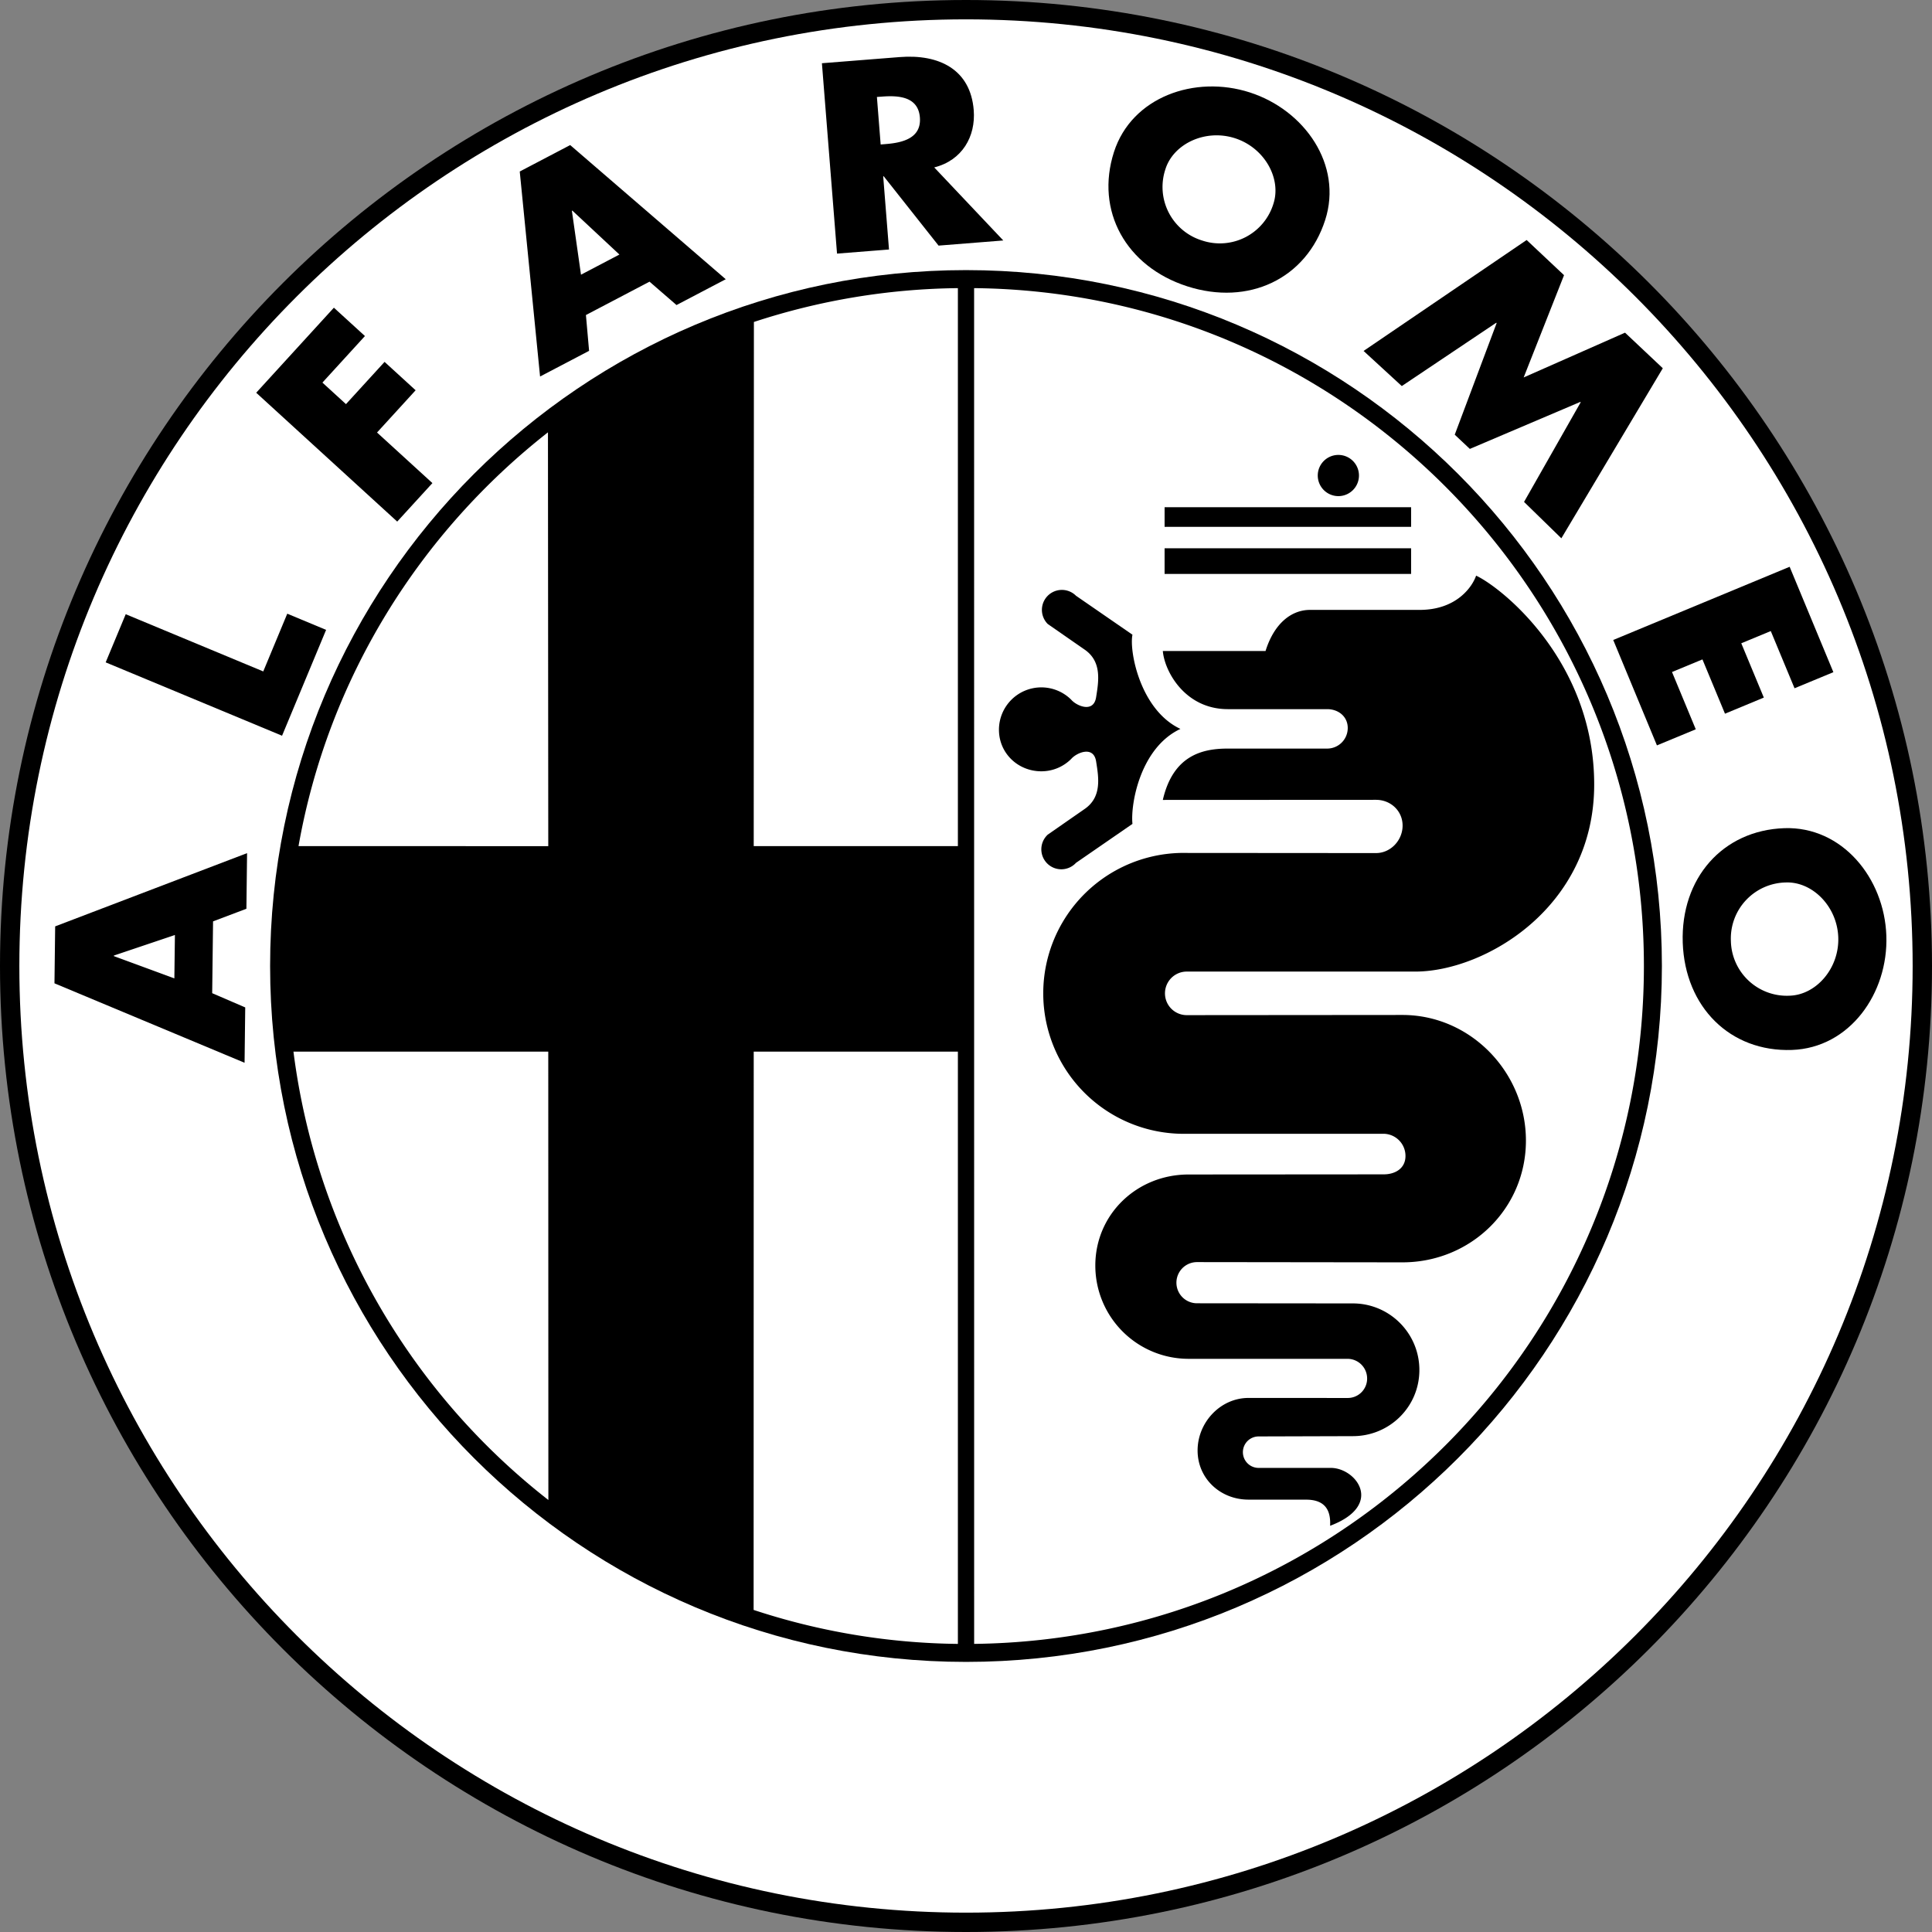 <svg width="55.613px" height="55.613px" viewBox="0 0 55.613 55.613" xmlns="http://www.w3.org/2000/svg"><rect x="0" y="0" width="55.613" height="55.613" fill="#808080" stroke="none"/><path d="M27.807 55.613c15.357 0 27.806-12.449 27.806-27.807C55.613 12.45 43.164 0 27.807 0S0 12.45 0 27.807s12.45 27.806 27.807 27.806z"/><path d="M27.807 55.056c15.049 0 27.249-12.2 27.249-27.249 0-15.05-12.199-27.25-27.249-27.25-15.05 0-27.25 12.2-27.25 27.25 0 15.048 12.2 27.249 27.25 27.249z" fill="#fff"/><path d="M27.807 47.838c11.062 0 20.031-8.968 20.031-20.031 0-11.063-8.969-20.032-20.031-20.032-11.063 0-20.032 8.969-20.032 20.032s8.969 20.031 20.032 20.031zM27.609 30.271zM27.609 24.356zM6.108 28.589l.951.41-.019 1.593-5.472-2.287.02-1.639 5.524-2.108-.019 1.601-.96.363-.025 2.067zM7.578 19.327l.691-1.662 1.118.466-1.268 3.047-5.077-2.112.577-1.386 3.959 1.647z"/><path d="M9.281 11.013l.678.62 1.111-1.216.894.817-1.111 1.216 1.594 1.456-1.013 1.108-4.059-3.709 2.236-2.448.894.816-1.224 1.34zM16.866 9.068l.091 1.031-1.411.739-.585-5.901 1.452-.761 4.478 3.862-1.418.743-.776-.673-1.831.96zM28.88 6.922l-1.863.148-1.579-1.996-.015.001.167 2.107-1.496.118-.435-5.48 2.236-.177c1.138-.091 2.042.357 2.134 1.528.06.756-.331 1.446-1.137 1.648l1.988 2.103zM38.146 6.332c-.545 1.695-2.206 2.478-3.971 1.91-1.764-.569-2.654-2.173-2.109-3.867.51-1.583 2.326-2.224 3.908-1.715 1.582.509 2.681 2.09 2.172 3.672zM43.945 6.909l1.076 1.012-1.162 2.944 2.918-1.289 1.087 1.024-2.92 4.895-1.074-1.047 1.631-2.869-.011-.01-3.18 1.353-.435-.409L43.081 9.3l-.011-.01-2.719 1.823-1.1-1.011 4.694-3.193zM50.972 18.165l-.849.352.649 1.563-1.118.464-.649-1.563-.876.363.684 1.649-1.118.463-1.258-3.034 5.078-2.107 1.259 3.034-1.118.463-.684-1.647zM51.581 30.223c-1.778.062-3.078-1.234-3.143-3.087-.062-1.852 1.145-3.235 2.924-3.297 1.661-.056 2.88 1.434 2.937 3.095.058 1.66-1.056 3.231-2.718 3.289z"/><path fill="#fff" d="M3.277 27.506v.016l1.742.641.016-1.249-1.758.592zM16.475 6.062l-.013.007.262 1.838 1.106-.58-1.355-1.265zM25.35 4.159l.145-.012c.488-.038 1.031-.169.984-.766-.047-.596-.604-.639-1.092-.6l-.145.01.108 1.368zM33.55 4.861a1.612 1.612 0 0 0 1.05 2.061 1.613 1.613 0 0 0 2.057-1.061c.232-.722-.255-1.607-1.108-1.882-.854-.275-1.766.16-1.999.882zM51.408 25.402a1.613 1.613 0 0 0-1.584 1.686 1.611 1.611 0 0 0 1.696 1.573c.758-.026 1.426-.784 1.395-1.679-.031-.896-.749-1.607-1.507-1.58zM28.041 47.32L28.04 8.294c10.65.106 19.28 8.802 19.28 19.513S38.695 47.213 28.004 47.32h.037zM8.447 30.27a19.485 19.485 0 0 0 7.338 12.908l-.003-12.906H8.447v-.002zM15.773 12.445l.009 11.912-7.189-.002c.854-4.822 3.48-9.008 7.18-11.91zM27.573 24.356h-5.877l.005-15.088a19.446 19.446 0 0 1 5.872-.974v16.062zM27.573 47.32a19.408 19.408 0 0 1-5.88-.978l.003-16.071h5.877V47.32z"/><path d="M33.523 16.521h7.096v-.739h-7.096v.739zM33.523 15.166h7.096V14.6h-7.096v.566zM34.09 14.281a.593.593 0 1 0 0 0zM35.568 14.281a.593.593 0 1 0 0 0zM37.046 14.281a.593.593 0 1 0 0 0zM38.525 14.281a.593.593 0 1 0-.593-.593.594.594 0 0 0 .593.593zM40.003 14.281a.593.593 0 1 0 0 0zM35.938 43.167c-.81 0-1.465-.606-1.465-1.415 0-.807.655-1.512 1.465-1.512l2.857.001c.309 0 .558-.25.558-.559a.566.566 0 0 0-.558-.568h-4.583a2.684 2.684 0 0 1-2.683-2.684c0-1.481 1.201-2.622 2.683-2.622l5.617-.004c.347 0 .628-.182.628-.527a.638.638 0 0 0-.628-.641h-5.666a4.043 4.043 0 1 1 0-8.084l5.445.004c.423 0 .766-.368.766-.791 0-.424-.343-.742-.766-.742l-6.136.003c.296-1.281 1.134-1.479 1.872-1.478h2.858a.592.592 0 0 0 .593-.593c0-.326-.265-.542-.593-.542h-2.858c-1.231 0-1.822-1.084-1.872-1.674h2.957c.246-.789.739-1.183 1.281-1.183h3.154c1.084 0 1.527-.69 1.626-.986.739.345 3.399 2.464 3.399 6.012s-3.153 5.371-5.125 5.385h-6.603a.626.626 0 1 0 0 1.254l6.209-.005c1.963 0 3.554 1.654 3.554 3.616 0 1.963-1.591 3.505-3.554 3.505l-5.914-.007a.592.592 0 1 0 0 1.185l4.485.004c1.058 0 1.916.858 1.916 1.917 0 1.06-.858 1.904-1.916 1.904l-2.711.008a.453.453 0 0 0 0 .906h2.082c.727.003 1.54 1.074-.024 1.666.013-.308-.037-.752-.69-.752-.65.001-1.66-.001-1.66-.001z"/><path d="M33.979 20.982c-1.158.542-1.441 2.167-1.381 2.734l-1.625 1.121a.575.575 0 1 1-.813-.812l1.047-.728c.517-.345.419-.911.345-1.379-.073-.468-.566-.247-.715-.074-.22.221-.525.358-.862.358-.674 0-1.22-.522-1.22-1.196a1.22 1.22 0 0 1 2.082-.863c.148.173.642.395.715-.074.074-.468.172-1.035-.345-1.38l-1.047-.727a.574.574 0 1 1 .813-.813l1.625 1.121c-.098.47.223 2.17 1.381 2.712z"/></svg>